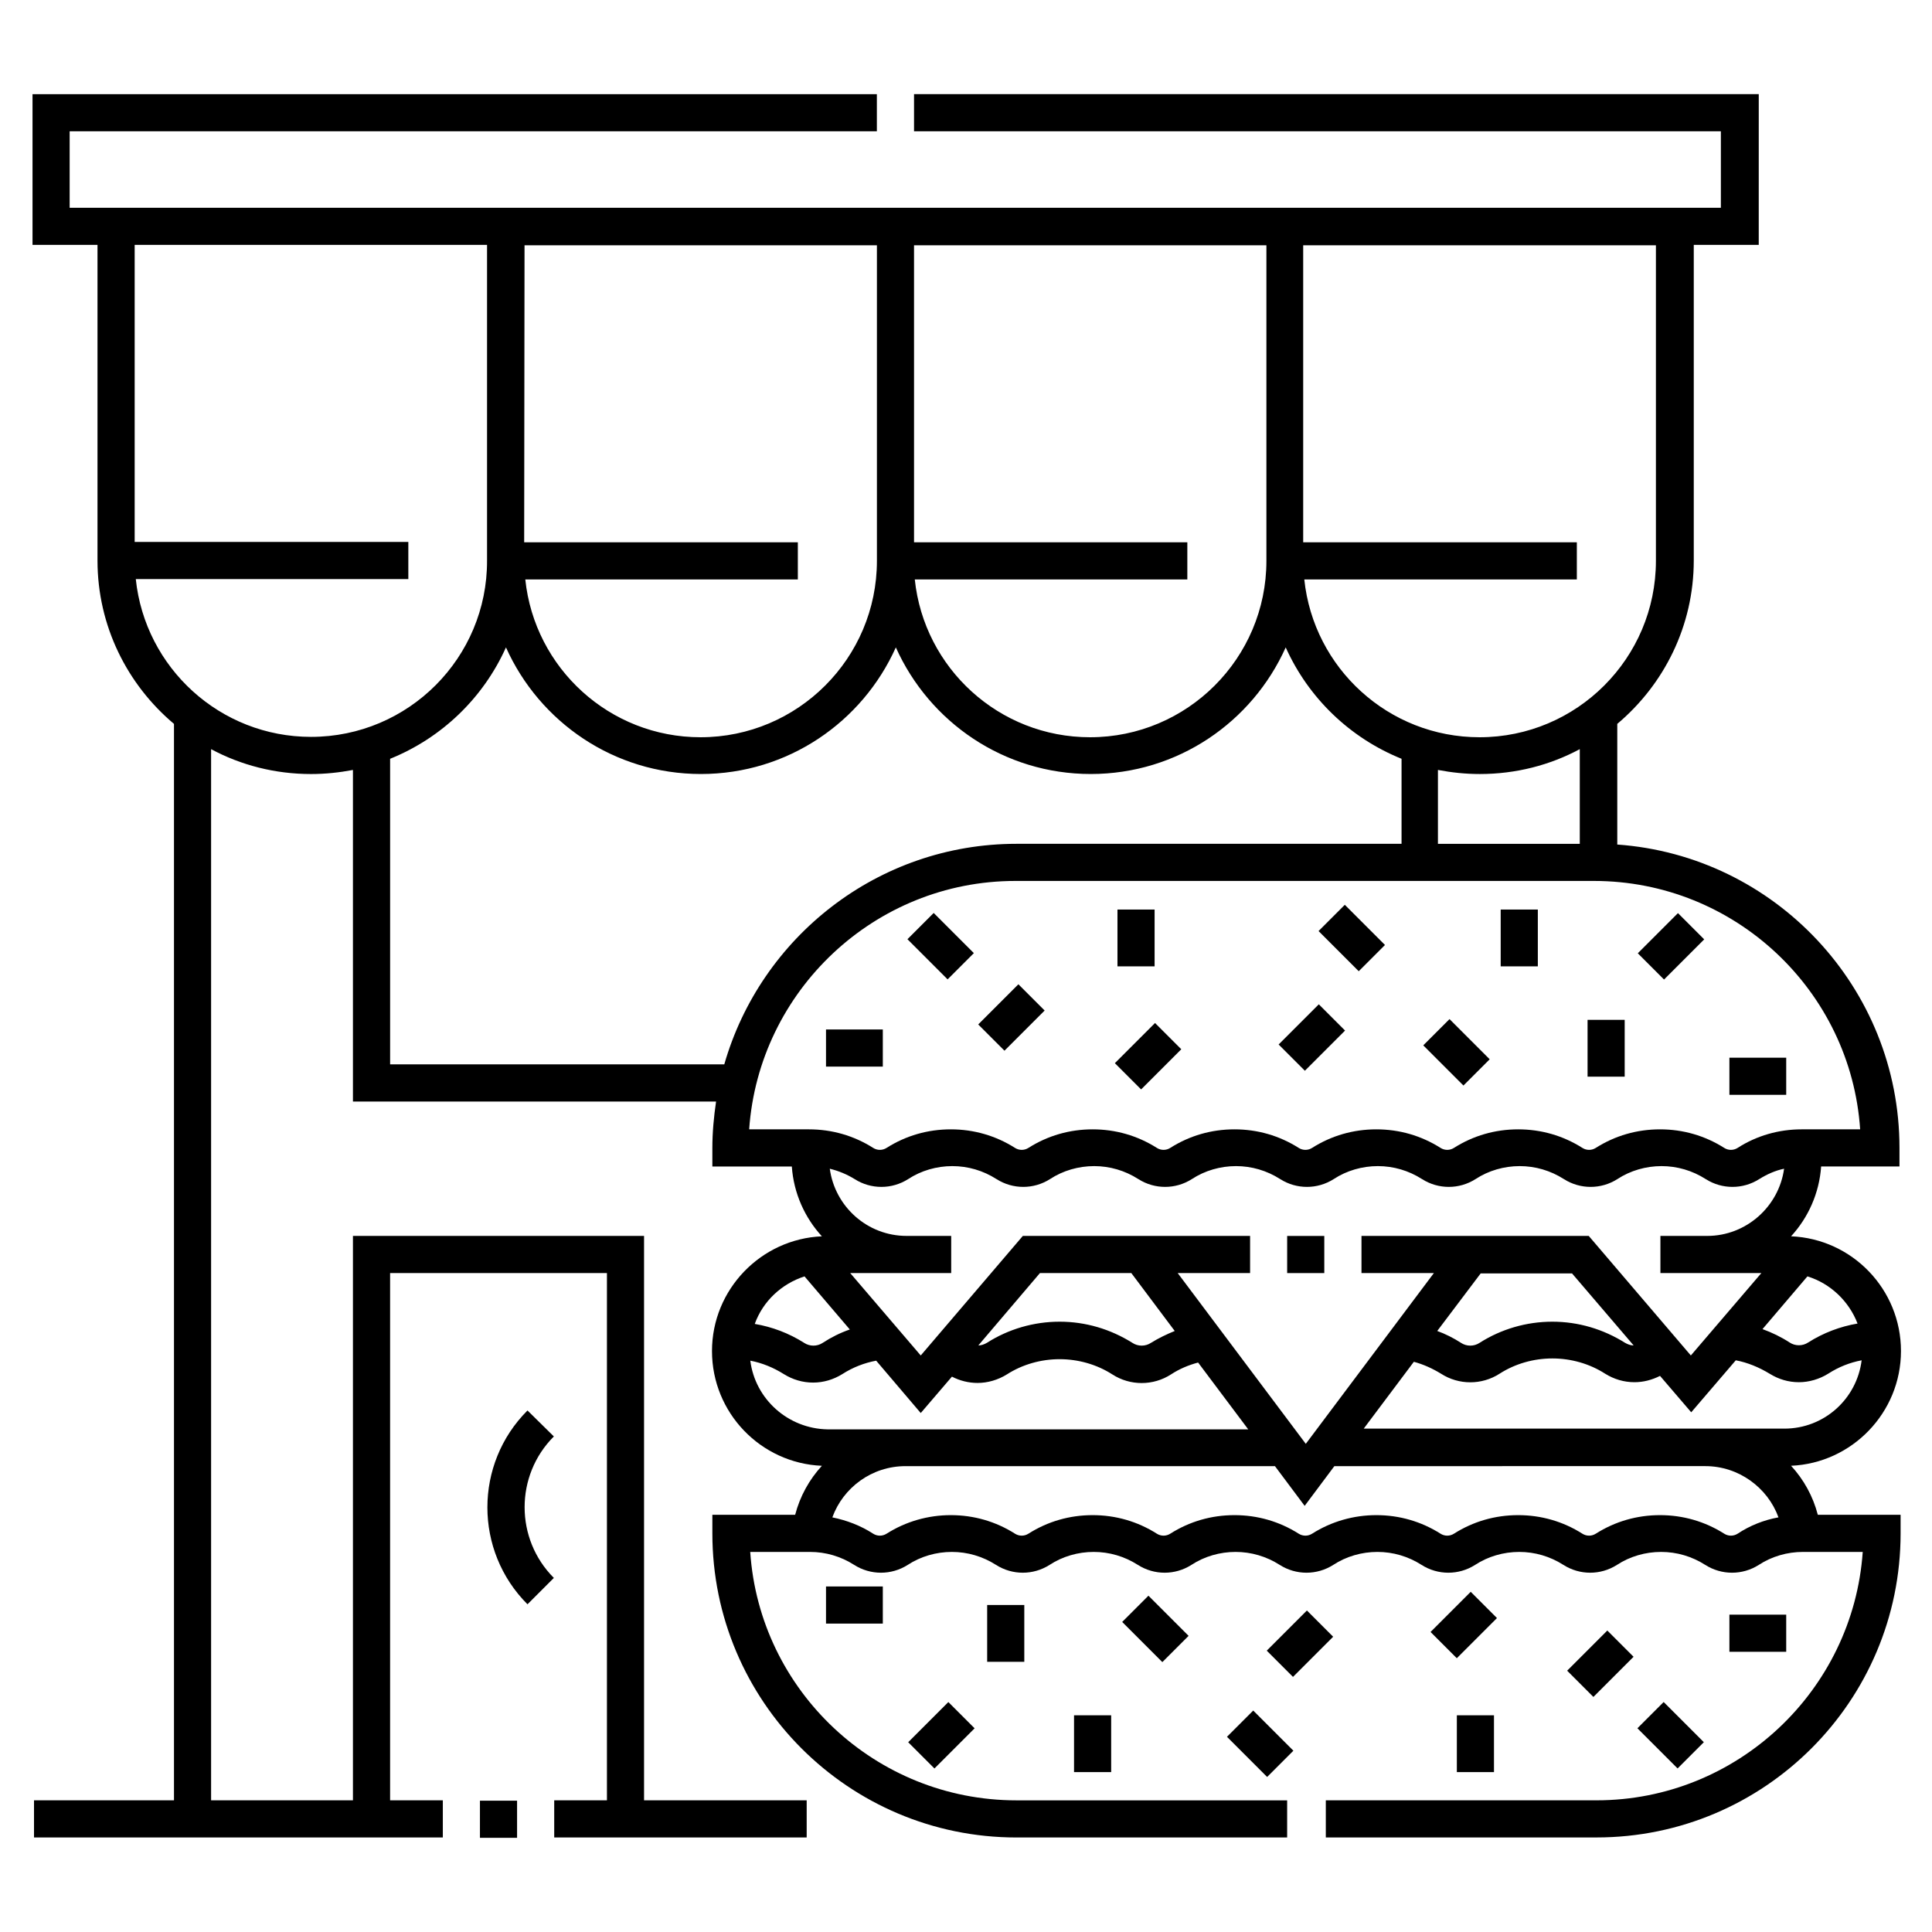 <?xml version="1.0" encoding="UTF-8"?>
<!-- Uploaded to: ICON Repo, www.iconrepo.com, Generator: ICON Repo Mixer Tools -->
<svg fill="#000000" width="800px" height="800px" version="1.1" viewBox="144 144 512 512" xmlns="http://www.w3.org/2000/svg">
 <g>
  <path d="m271.19 621.2h9.84v9.84h-9.84z"/>
  <path d="m283.79 517.79c-14.168 14.168-14.168 37.195 0 51.363l6.988-6.988c-10.332-10.332-10.332-27.16 0-37.492z"/>
  <path d="m362.9 564.43h15.055v9.84h-15.055z"/>
  <path d="m384.68 605.71 10.645-10.648 6.957 6.957-10.645 10.648z"/>
  <path d="m428.63 598.57h9.84v15.055h-9.84z"/>
  <path d="m479.7 581.44 10.645-10.645 6.957 6.957-10.645 10.645z"/>
  <path d="m441.39 573.83 6.957-6.957 10.645 10.645-6.957 6.957z"/>
  <path d="m405.61 569.34h9.84v15.055h-9.84z"/>
  <path d="m602.31 571.9h15.055v9.84h-15.055z"/>
  <path d="m577.93 602.01 6.957-6.957 10.648 10.645-6.957 6.957z"/>
  <path d="m530.08 598.57h9.84v15.055h-9.84z"/>
  <path d="m469.16 604.27 6.957-6.957 10.645 10.645-6.957 6.957z"/>
  <path d="m523.11 576.49 10.645-10.645 6.957 6.957-10.645 10.645z"/>
  <path d="m559.31 586.75 10.645-10.645 6.957 6.957-10.645 10.645z"/>
  <path d="m647.38 453.13v-4.922c0-42.508-33.062-77.441-74.785-80.395v-31.98c12.398-10.43 20.27-25.977 20.27-43.297v-83.641h17.219l0.004-39.945h-223.86v9.84h213.82v20.27l-437.59 0.004v-20.273h213.92v-9.84h-223.76v39.949h17.219v83.641c0 17.32 7.871 32.867 20.27 43.297v285.26l-37.094 0.004v9.84h108.34v-9.84h-13.973v-139.73h57.465v139.73h-13.973v9.84h66.906v-9.84h-43.098v-149.57h-77.148v149.57h-37.59v-278.57c7.871 4.231 16.926 6.594 26.469 6.594 3.836 0 7.477-0.395 11.121-1.082v87.871h96.234c-0.59 4.035-0.984 8.168-0.984 12.301v4.922h21.059c0.492 7.086 3.445 13.578 7.969 18.5-16.137 0.688-29.125 14.07-29.125 30.406 0 16.336 12.891 29.719 29.125 30.406-3.344 3.641-5.805 8.07-7.086 12.988h-21.941v4.922c0 44.477 36.113 80.59 80.59 80.59h71.734v-9.84h-71.734c-37.391 0-68.094-29.125-70.555-65.828l15.848-0.008c4.133 0 8.168 1.18 11.711 3.445 4.328 2.754 9.84 2.754 14.168 0 3.445-2.262 7.578-3.445 11.711-3.445 4.133 0 8.168 1.18 11.711 3.445 4.328 2.754 9.84 2.754 14.168 0 3.445-2.262 7.578-3.445 11.711-3.445 4.133 0 8.168 1.18 11.711 3.445 4.328 2.754 9.84 2.754 14.168 0 3.445-2.262 7.578-3.445 11.711-3.445 4.133 0 8.168 1.18 11.711 3.445 4.328 2.754 9.84 2.754 14.168 0 3.445-2.262 7.578-3.445 11.711-3.445s8.168 1.18 11.711 3.445c4.328 2.754 9.84 2.754 14.168 0 3.445-2.262 7.578-3.445 11.711-3.445 4.133 0 8.168 1.18 11.711 3.445 4.328 2.754 9.84 2.754 14.168 0 3.445-2.262 7.578-3.445 11.711-3.445 4.133 0 8.168 1.18 11.711 3.445 4.328 2.754 9.84 2.754 14.168 0 3.445-2.262 7.578-3.445 11.711-3.445h15.844c-2.559 36.703-33.258 65.828-70.555 65.828h-71.734v9.84h71.734c44.477 0 80.59-36.113 80.59-80.59v-4.922h-21.941c-1.277-4.922-3.738-9.348-7.086-12.988 16.137-0.688 29.125-14.07 29.125-30.406 0-16.336-12.891-29.719-29.125-30.406 4.527-4.922 7.477-11.414 7.969-18.5zm-157.93-244.13h93.383v83.641c0 25.781-20.961 46.738-46.738 46.738-24.109 0-43.984-18.301-46.445-41.82h72.227v-9.84h-72.52v-78.719zm73.207 133.53v25.094h-37.59v-19.582c3.641 0.688 7.281 1.082 11.121 1.082 9.547 0 18.598-2.359 26.469-6.594zm-176.43-133.53h93.383v83.641c0 25.781-20.961 46.738-46.738 46.738-24.109 0-43.984-18.301-46.445-41.82h72.227v-9.84h-72.426zm-103.22 0h93.383v83.641c0 25.781-20.961 46.738-46.738 46.738-24.109 0-43.984-18.301-46.445-41.82h72.227v-9.84h-72.523zm-56.578 130.28c-24.109 0-43.984-18.301-46.445-41.82h72.227v-9.84h-72.523v-78.719h93.383v83.641c0.098 25.781-20.859 46.738-46.641 46.738zm20.957 86.789v-80.984c13.676-5.512 24.699-16.137 30.699-29.52 8.855 19.777 28.633 33.555 51.66 33.555 23.027 0 42.805-13.777 51.66-33.555 8.855 19.777 28.633 33.555 51.66 33.555s42.805-13.777 51.66-33.555c6.004 13.383 17.023 24.008 30.699 29.52v22.535h-102.04c-36.801 0-67.797 24.797-77.441 58.449zm109.82 56.188 12.004 14.07c-2.559 0.887-4.922 2.066-7.184 3.543-1.477 0.984-3.445 0.984-4.922 0-4.035-2.559-8.461-4.231-13.086-5.019 2.164-6 7.086-10.625 13.188-12.594zm253.58-0.887-18.695 21.844-27.059-31.684h-60.223v9.84h19.188l-33.949 45.266-33.949-45.266h19.188v-9.84h-60.223l-27.059 31.684-18.695-21.844h26.766v-9.84h-11.809c-10.43 0-18.992-7.773-20.367-17.809 2.363 0.59 4.527 1.477 6.594 2.754 2.164 1.379 4.625 2.066 7.086 2.066 2.461 0 4.922-0.688 7.086-2.066 3.445-2.262 7.578-3.445 11.711-3.445 4.133 0 8.168 1.18 11.711 3.445 4.328 2.754 9.84 2.754 14.168 0 3.445-2.262 7.578-3.445 11.711-3.445s8.168 1.18 11.711 3.445c4.328 2.754 9.84 2.754 14.168 0 3.445-2.262 7.578-3.445 11.711-3.445 4.133 0 8.168 1.18 11.711 3.445 4.328 2.754 9.84 2.754 14.168 0 3.445-2.262 7.578-3.445 11.711-3.445 4.133 0 8.168 1.18 11.711 3.445 4.328 2.754 9.84 2.754 14.168 0 3.445-2.262 7.578-3.445 11.711-3.445 4.133 0 8.168 1.18 11.711 3.445 4.328 2.754 9.84 2.754 14.168 0 3.445-2.262 7.578-3.445 11.711-3.445s8.168 1.18 11.711 3.445c4.328 2.754 9.84 2.754 14.168 0 2.066-1.277 4.231-2.262 6.594-2.754-1.379 10.035-10.035 17.809-20.367 17.809h-12.41v9.84zm-33.852 19.188c-0.789 0-1.574-0.297-2.262-0.688-5.805-3.641-12.398-5.609-19.285-5.609s-13.578 1.969-19.285 5.609c-1.477 0.984-3.445 0.984-4.922 0-1.969-1.277-4.133-2.363-6.297-3.148l11.512-15.254h24.207zm-121.62-3.836c-2.164 0.887-4.231 1.871-6.297 3.148-1.477 0.984-3.445 0.984-4.922 0-5.805-3.641-12.398-5.609-19.285-5.609s-13.578 1.969-19.285 5.609c-0.688 0.395-1.477 0.688-2.262 0.688l16.336-19.188h24.207zm-112.47 7.871c3.148 0.59 6.199 1.871 8.855 3.543 2.363 1.477 5.019 2.262 7.773 2.262 2.754 0 5.41-0.789 7.773-2.262 2.754-1.77 5.805-2.953 8.953-3.543l11.809 13.875 8.266-9.645c2.066 1.082 4.43 1.672 6.789 1.672 2.656 0 5.41-0.789 7.773-2.262 4.133-2.656 9.055-4.035 13.973-4.035 4.922 0 9.84 1.379 13.973 4.035 4.723 3.051 10.824 3.051 15.547 0 2.262-1.477 4.625-2.461 7.184-3.148l13.285 17.711h-111.49c-10.527-0.195-19.188-8.066-20.465-18.203zm261.64 45.855c-1.082 0.688-2.461 0.688-3.543 0-5.117-3.246-10.922-4.922-17.023-4.922s-11.906 1.672-17.023 4.922c-1.082 0.688-2.461 0.688-3.543 0-5.117-3.246-10.922-4.922-17.023-4.922-6.102 0-11.906 1.672-17.023 4.922-1.082 0.688-2.461 0.688-3.543 0-5.117-3.246-10.922-4.922-17.023-4.922-6.004 0-11.906 1.672-17.023 4.922-1.082 0.688-2.461 0.688-3.543 0-5.117-3.246-10.922-4.922-17.023-4.922-6.102 0-11.906 1.672-17.023 4.922-1.082 0.688-2.461 0.688-3.543 0-5.117-3.246-10.922-4.922-17.023-4.922s-11.906 1.672-17.023 4.922c-1.082 0.688-2.461 0.688-3.543 0-5.117-3.246-10.922-4.922-17.023-4.922-6.004 0-11.906 1.672-17.023 4.922-1.082 0.688-2.461 0.688-3.543 0-3.344-2.164-6.988-3.543-10.824-4.328 2.856-7.871 10.43-13.578 19.387-13.578h97.91l7.871 10.527 7.871-10.527 66.723-0.004h31.586c8.855 0 16.531 5.707 19.387 13.578-3.84 0.691-7.578 2.168-10.828 4.332zm12.398-27.848h-111.48l13.285-17.711c2.559 0.688 4.922 1.77 7.184 3.148 4.723 3.051 10.824 3.051 15.547 0 4.133-2.656 9.055-4.035 13.973-4.035 4.922 0 9.84 1.379 13.973 4.035 2.363 1.477 5.019 2.262 7.773 2.262 2.363 0 4.625-0.59 6.789-1.672l8.266 9.645 11.809-13.777c3.148 0.59 6.199 1.871 8.953 3.543 2.363 1.477 5.019 2.262 7.773 2.262 2.656 0 5.41-0.789 7.773-2.262 2.754-1.77 5.707-2.953 8.855-3.543-1.277 10.234-9.938 18.105-20.469 18.105zm6.102-40.344c6.102 1.871 11.02 6.594 13.285 12.496-4.625 0.789-9.055 2.461-13.086 5.019-1.477 0.984-3.445 0.984-4.922 0-2.262-1.477-4.723-2.656-7.184-3.543zm-18.5-34.047c-1.082 0.688-2.461 0.688-3.543 0-5.117-3.246-10.922-4.922-17.023-4.922s-11.906 1.672-17.023 4.922c-1.082 0.688-2.461 0.688-3.543 0-5.117-3.246-10.922-4.922-17.023-4.922-6.102 0-11.906 1.672-17.023 4.922-1.082 0.688-2.461 0.688-3.543 0-5.117-3.246-10.922-4.922-17.023-4.922-6.102 0-11.906 1.672-17.023 4.922-1.082 0.688-2.461 0.688-3.543 0-5.117-3.246-10.922-4.922-17.023-4.922-6.102 0-11.906 1.672-17.023 4.922-1.082 0.688-2.461 0.688-3.543 0-5.117-3.246-10.922-4.922-17.023-4.922s-11.906 1.672-17.023 4.922c-1.082 0.688-2.461 0.688-3.543 0-5.117-3.246-10.922-4.922-17.023-4.922-6.102 0-11.906 1.672-17.023 4.922-1.082 0.688-2.461 0.688-3.543 0-5.117-3.246-10.922-4.922-17.023-4.922h-15.844c2.559-36.703 33.258-65.828 70.555-65.828h153.31c37.391 0 68.094 29.125 70.555 65.828h-15.543c-6 0-11.906 1.676-16.926 4.922z"/>
  <path d="m602.31 424.3h15.055v9.84h-15.055z"/>
  <path d="m578.03 396.63 10.645-10.645 6.957 6.957-10.645 10.645z"/>
  <path d="m541.7 385.04h9.84v15.055h-9.84z"/>
  <path d="m482.85 420.8 10.648-10.645 6.957 6.957-10.648 10.645z"/>
  <path d="m521.18 421.03 6.957-6.957 10.645 10.645-6.957 6.957z"/>
  <path d="m564.72 414.27h9.84v15.055h-9.84z"/>
  <path d="m362.9 416.82h15.055v9.84h-15.055z"/>
  <path d="m384.48 392.9 6.957-6.957 10.645 10.645-6.957 6.957z"/>
  <path d="m440.14 385.04h9.84v15.055h-9.84z"/>
  <path d="m493.43 390.74 6.957-6.957 10.645 10.645-6.957 6.957z"/>
  <path d="m439.45 425.75 10.648-10.645 6.957 6.957-10.648 10.645z"/>
  <path d="m403.24 415.49 10.645-10.645 6.957 6.957-10.645 10.645z"/>
  <path d="m485.11 471.54h9.84v9.84h-9.84z"/>
 </g>
</svg>